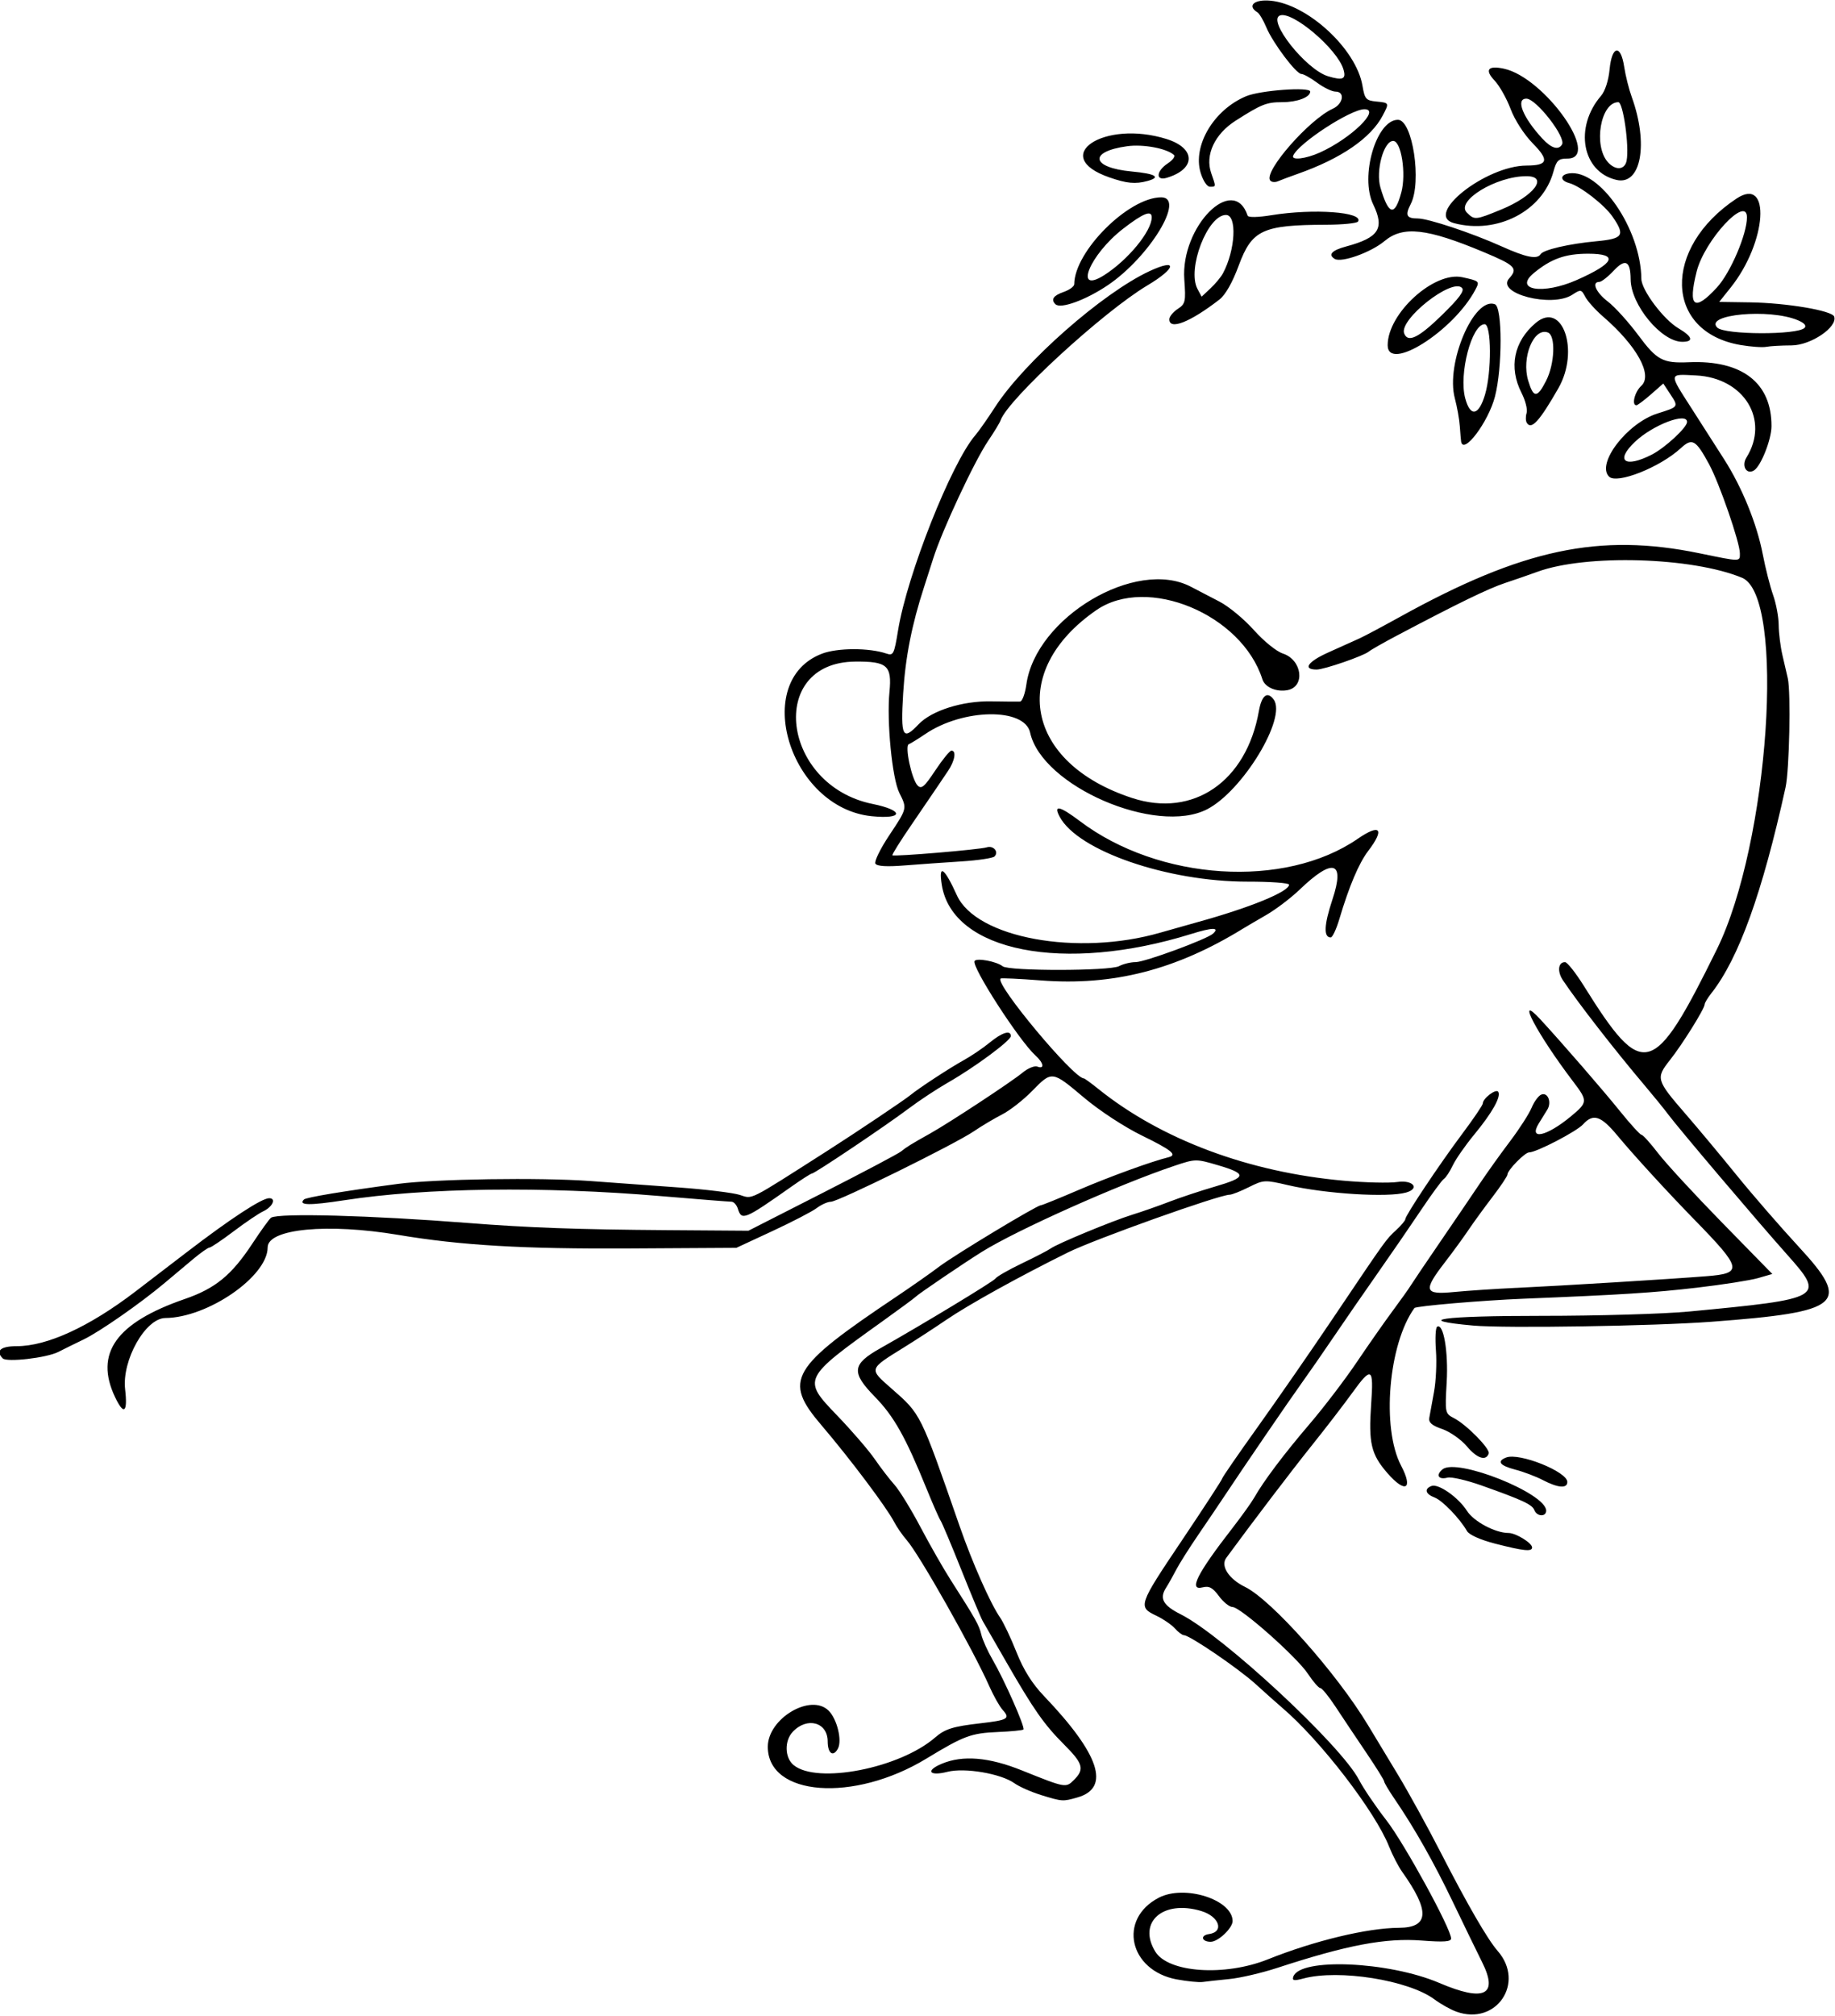 <?xml version="1.0" encoding="UTF-8"?>
<svg version="1.1" viewBox="0 0 521 572" xmlns="http://www.w3.org/2000/svg">
<path d="m413.5 570.83c-1.65-0.594-4.453-2.164-6.229-3.488-7.315-5.453-27.103-8.614-37.155-5.936-2.722 0.725-3.293 0.629-2.919-0.493 1.818-5.453 27.065-4.375 41.465 1.77 12.779 5.453 16.838 3.482 12.145-5.897-1.453-2.905-5.17-10.549-8.26-16.988-5.483-11.424-10.923-21.031-16.691-29.474-1.57-2.3-2.86-4.47-2.86-4.83 0-0.355-2.338-4.099-5.196-8.32-2.858-4.221-6.747-10.036-8.643-12.924-1.896-2.888-3.827-5.25-4.29-5.25-0.463 0-2.047-1.82-3.519-4.045-3.17-4.79-19.17-18.95-21.41-18.95-0.86 0-2.591-1.388-3.845-3.085-1.803-2.439-2.785-2.958-4.688-2.481-3.997 1.003-1.531-3.889 8.427-16.721 2.682-3.456 5.504-7.393 6.271-8.748 2.657-4.697 8.429-12.366 15.726-20.895 4.032-4.713 10.064-12.62 13.404-17.57s7.916-11.484 10.169-14.519c2.253-3.036 4.546-6.254 5.096-7.152 0.55-0.898 4.345-6.514 8.432-12.481 4.088-5.967 9.14-13.398 11.226-16.514 2.087-3.116 5.956-8.522 8.598-12.013 2.642-3.491 5.394-7.771 6.115-9.512 0.721-1.741 1.962-3.415 2.757-3.72 1.858-0.713 2.993 2.18 1.685 4.294-0.551 0.89-1.617 2.61-2.37 3.822-3.07 4.947 2.153 3.817 9.129-1.975 4.747-3.941 4.77-4.334 0.582-9.836-10.185-13.38-16.614-25.56-9.316-17.651 6.133 6.646 17.794 20.085 22.585 26.028 2.983 3.701 5.742 6.729 6.13 6.729 0.388 0 2.521 2.362 4.739 5.25s10.419 11.774 18.222 19.749l14.188 14.499-4.029 1.166c-2.216 0.641-10.024 1.865-17.352 2.719-12.397 1.445-21.181 2.004-49.324 3.14-11.687 0.472-30.498 2.079-30.904 2.641-7.382 10.199-9.402 34.045-3.788 44.728 3.531 6.719 1.21 7.976-3.892 2.108-4.641-5.337-5.388-8.521-4.605-19.617 0.735-10.411 0.136-10.761-5.376-3.141-2.439 3.372-7.585 10.06-11.435 14.861-5.692 7.098-16.91 21.834-24.337 31.966-1.673 2.282 0.722 5.976 5.337 8.233 7.52 3.679 26.075 24.536 34.953 39.289 1.624 2.699 5.405 8.958 8.401 13.908 2.996 4.95 8.535 15.016 12.309 22.369 7.482 14.579 13.205 24.459 16.058 27.721 7.927 9.066-0.401 21.313-11.721 17.235zm17-205.38c13.525-0.642 43.2-2.462 54-3.312 10.452-0.822 10.167-2.135-3.5-16.131-7.557-7.739-17.27-18.345-21.805-23.81-4.657-5.612-6.857-6.324-9.731-3.148-1.82 2.01-13.25 7.95-15.31 7.95-1.21 0-6.15 5.05-6.15 6.28 0 0.442-1.913 3.302-4.25 6.357s-5.419 7.293-6.848 9.419-4.467 6.286-6.75 9.246c-6.139 7.958-5.769 9.144 2.599 8.323 3.712-0.365 11.7-0.898 17.75-1.185zm-96.38 196.23c-13.586-2.539-16.787-17.149-5.083-23.201 7.265-3.757 20.807 0.51 20.93 6.596 0.04 2.001-4.081 5.924-6.224 5.924-2.585 0-3.011-1.823-0.509-2.179 4.461-0.633 2.967-5.025-2.235-6.57-10.838-3.219-18.073 3.196-12.996 11.524 3.664 6.01 19.709 7.113 31.996 2.2 13.21-5.283 28.218-8.892 37.167-8.94 8.622-0.045 8.897-4.711 0.936-15.891-1.081-1.518-2.757-4.758-3.726-7.202-3.931-9.916-19.564-30.196-30.334-39.353-1.352-1.149-4.727-4.155-7.5-6.68-4.89-4.45-18.77-13.91-20.42-13.91-0.448 0-1.599-0.868-2.56-1.929-0.96-1.061-3.307-2.67-5.215-3.576-5.318-2.523-5.181-2.93 7.123-21.239 6.34-9.44 11.53-17.4 11.53-17.7 0-0.298 4.546-6.893 10.102-14.654 5.556-7.761 15.119-21.562 21.25-30.669 15.366-22.823 15.096-22.446 18.029-25.162 1.44-1.333 2.619-2.733 2.619-3.111 0-1.058 9.677-15.561 16.177-24.244 3.203-4.279 5.824-8.146 5.824-8.595 0-1.44 3.778-4.293 4.385-3.312 0.856 1.385-1.711 5.948-6.856 12.183-2.494 3.023-5.221 6.942-6.059 8.707-0.838 1.766-1.965 3.483-2.504 3.817-0.539 0.333-3.448 4.29-6.464 8.793-3.016 4.503-8.642 12.687-12.502 18.187-3.86 5.5-9.456 13.6-12.435 18-2.979 4.4-7.037 10.25-9.018 13-3.455 4.798-16.344 23.648-21.88 32-1.458 2.2-4.793 7.132-7.41 10.959-2.617 3.828-5.461 8.328-6.32 10-0.859 1.672-2.168 3.994-2.908 5.158-1.896 2.984-0.789 4.96 4.171 7.449 11.957 6 45.531 37.134 50.627 46.949 1.281 2.467 4.781 7.635 7.779 11.485 5.069 6.51 18.392 30.832 18.392 33.576 0 0.912-2.089 1.058-8.291 0.582-10.349-0.795-21.143 1.245-41.136 7.777-4.36 1.424-10.435 2.838-13.5 3.141-3.065 0.303-6.473 0.677-7.573 0.831s-4.42-0.172-7.379-0.725zm-38.605-52.349c-2.741-0.841-6.125-2.341-7.52-3.335-3.825-2.724-14.092-4.47-18.983-3.228-5.191 1.318-6.344-0.315-1.617-2.29 5.963-2.492 13.36-1.878 22.728 1.886 12.462 5.006 12.498 5.013 14.825 2.687 3.024-3.024 2.573-4.625-2.83-10.027-5.685-5.685-8.656-9.929-16.494-23.565-3.149-5.478-6.118-10.634-6.599-11.459-0.481-0.825-3.21-7.35-6.064-14.5-2.854-7.15-5.508-13.45-5.897-14-0.389-0.55-2.173-4.6-3.963-9-6.019-14.792-9.286-20.599-14.711-26.157-6.757-6.921-6.505-9.216 1.506-13.732 11.924-6.722 32.234-19.012 32.72-19.798 0.341-0.552 3.738-2.498 7.549-4.324 3.81-1.826 7.47-3.721 8.132-4.211 1.811-1.34 17.508-7.836 23.204-9.602 2.75-0.853 7.475-2.506 10.5-3.675 3.025-1.169 8.875-3.109 13-4.312 8.988-2.621 9.119-3.6 0.814-6.048-6.22-1.833-6.403-1.831-12.314 0.149-15.889 5.324-44.669 18.171-54.69 24.413-5.099 3.176-18.2 12.059-18.81 12.753-0.275 0.313-4.55 3.467-9.5 7.009-22.646 16.202-22.734 16.385-12.881 26.622 4.191 4.353 9.014 9.94 10.718 12.415 1.704 2.475 4.238 5.771 5.631 7.324 1.393 1.553 4.713 6.953 7.379 12s6.491 11.746 8.5 14.886c7.186 11.23 8.156 12.957 8.769 15.606 0.342 1.477 1.798 4.71 3.237 7.185 3.333 5.734 9.28 19.2 8.724 19.756-0.233 0.233-3.495 0.554-7.25 0.713-7.639 0.325-9.622 1.063-20.327 7.561-20.622 12.519-45 10.691-45-3.375 0-8.035 12.234-15.279 17.281-10.232 2.385 2.385 3.864 8.435 2.627 10.747-1.336 2.496-2.909 1.398-2.909-2.03 0-5.46-5.845-7.063-9.923-2.723-2.404 2.558-2.283 7.34 0.237 9.424 6.645 5.495 30.091 0.938 40.186-7.811 2.809-2.434 5.027-3.132 12.807-4.028 7.871-0.907 8.603-1.34 6.392-3.784-0.892-0.986-2.61-4.026-3.817-6.756-4.59-10.36-19.85-37.36-23.45-41.46-1.205-1.375-2.811-3.696-3.568-5.159-2.123-4.099-12.584-18.008-20.627-27.423-10.922-12.786-8.875-16.299 21.25-36.477 4.4-2.947 9.88-6.788 12.177-8.536 4.26-3.23 27.73-17.4 28.84-17.4 0.334 0 5.194-1.97 10.801-4.378 8.596-3.692 20.635-8.069 25.444-9.252 2.627-0.646 0.962-2.01-7.501-6.143-5-2.442-12.046-7.049-16.442-10.75-9.158-7.711-9.092-7.702-14.807-1.869-2.475 2.526-6.3 5.509-8.5 6.629s-5.8 3.262-8 4.761c-5.38 3.66-38.54 20-40.6 20-0.897 0-2.705 0.807-4.017 1.794-1.312 0.986-6.982 3.928-12.601 6.537l-10.216 4.743-30.284 0.177c-30.155 0.176-47.95-0.865-65.665-3.842-20.106-3.379-37.115-1.756-37.123 3.542-0.012 8.225-16.994 19.944-29.038 20.038-5.652 0.044-12.39 11.987-11.429 20.26 0.763 6.571-0.353 7.442-2.844 2.218-5.931-12.438 0.251-21.138 19.815-27.884 8.648-2.982 13.253-6.754 19.123-15.664 2.503-3.8 4.912-7.131 5.352-7.403 2.204-1.362 28.253-0.658 56.026 1.515 17.225 1.348 31.044 1.843 56.5 2.024l23 0.164 20.984-10.681c11.541-5.875 21.602-11.194 22.357-11.82 1.461-1.213 2.894-2.096 8.278-5.107 5.432-3.037 23.13-14.68 26.158-17.207 1.527-1.275 3.44-2.064 4.25-1.754 2.121 0.814 1.812-1.032-0.526-3.148-4.622-4.182-18.235-25.276-17.303-26.81 0.577-0.949 6.271 0.113 7.983 1.49 1.734 1.394 30.434 1.362 33.049-0.037 1.176-0.629 3.295-1.144 4.71-1.144 2.608 0 20.278-6.508 21.992-8.1 1.932-1.794-0.217-1.758-6.204 0.106-36.139 11.248-67.801 5.028-70.83-13.914-0.976-6.106 0.707-4.951 4.283 2.939 5.496 12.128 34.301 17.405 57.818 10.591 2.75-0.797 7.475-2.131 10.5-2.965 14.879-4.102 26-8.652 26-10.637 0-0.481-5.287-0.867-11.75-0.858-22.76 0.032-48.208-8.741-53.379-18.403-1.872-3.498-5e-3 -3.1 5.714 1.217 22.518 17.001 58.201 19.275 78.907 5.029 6.409-4.41 7.757-2.821 2.952 3.479-2.623 3.439-5.406 10.009-8.16 19.265-0.859 2.888-1.964 5.25-2.454 5.25-2.074 0-1.914-3.552 0.487-10.787 3.61-10.879 0.188-11.9-9.317-2.782-2.475 2.374-6.741 5.611-9.48 7.193s-5.712 3.326-6.607 3.876c-19.069 11.718-36.899 16.28-57.413 14.691-6.05-0.469-11.183-0.708-11.407-0.531-1.75 1.38 20.73 28.34 23.65 28.34 0.21 0 2.044 1.336 4.076 2.968 17.882 14.371 42.702 23.651 69.689 26.058 6.05 0.54 12.912 0.703 15.25 0.364 4.42-0.642 6.487 1.825 2.5 2.984-5.123 1.489-22.989 0.379-33.557-2.085-6.607-1.54-6.933-1.524-11.11 0.562-2.367 1.182-4.816 2.149-5.444 2.149-2.967 0-38.244 12.583-45.944 16.388-13.714 6.777-28.179 14.787-34.536 19.126-3.212 2.192-8.612 5.704-12 7.805-10.096 6.259-10.018 6.003-3.552 11.677 8.404 7.375 8.112 6.784 19.33 39.005 3.644 10.467 8.778 22.057 11.503 25.973 0.968 1.39 3.064 5.816 4.659 9.835 2.008 5.061 4.425 8.905 7.859 12.5 15.757 16.499 18.896 26.009 9.478 28.71-4.199 1.204-4.272 1.2-10.42-0.686zm129.01-71.301c-4.189-1.077-7.384-2.502-8-3.566-2.11-3.646-6.981-8.687-9.214-9.536-2.618-0.995-3.007-2.448-0.876-3.265 1.957-0.751 7.624 3.219 10.065 7.051 1.932 3.033 8.047 6.285 11.819 6.285 2.066 0 6.681 2.843 6.681 4.115 0 1.238-2.418 0.987-10.474-1.085zm11.124-9.499c-0.617-1.607-3.275-2.85-14.969-7-4.26-1.512-8.631-2.517-9.713-2.234-2.549 0.667-3.379-0.713-1.411-2.346 4.03-3.345 29.443 6.773 29.443 11.722 0 1.8-2.647 1.687-3.349-0.143zm2.35-8.57c-1.925-1.002-5.412-2.321-7.75-2.932-4.457-1.164-5.376-2.383-2.598-3.449 3.725-1.429 17.348 4.023 17.348 6.943 0 1.923-2.633 1.712-7-0.562zm-21.5-9.524c-1.65-1.955-4.8-4.171-7-4.925-2.953-1.012-3.919-1.847-3.689-3.191 0.171-1.001 0.772-4.296 1.335-7.321 0.563-3.025 0.813-8.318 0.553-11.762-0.259-3.444-0.109-6.486 0.334-6.759 1.804-1.115 3.215 7.035 2.719 15.717-0.501 8.792-0.48 8.894 2.12 10.246 3.548 1.845 10.254 8.675 9.815 9.995-0.746 2.241-3.306 1.414-6.188-2.001zm-415.75-25c-2.076-2.146-0.571-3.442 4-3.447 8.654-0.01 20.592-5.501 33.673-15.488 2.243-1.71 8.802-6.73 14.577-11.16 12.375-9.49 21.307-15.34 23.421-15.34 2.111 0 0.955 2.506-1.726 3.739-1.207 0.555-4.957 3.091-8.332 5.635-3.376 2.55-6.471 4.63-6.879 4.63-0.408 0-2.489 1.462-4.626 3.25-2.137 1.788-5.791 4.852-8.122 6.81-6.853 5.759-18.456 13.84-23.01 16.026-2.324 1.116-5.543 2.702-7.151 3.526-3.312 1.695-14.684 3.01-15.825 1.831zm417.55-9.294c-17.476-1.571-9.054-2.765 19.444-2.757 15.817 5e-3 34.609-0.545 41.759-1.222 38.268-3.624 38.799-3.932 27.892-16.169-8.682-9.74-30.939-35.97-33.839-39.877-1.071-1.443-4.043-5.098-6.604-8.123-8.496-10.031-18.986-23.524-23.219-29.865-1.653-2.476-1.325-5.153 0.627-5.11 0.629 0.014 3.033 3.051 5.344 6.75 16.844 26.966 19.702 26.183 37.728-10.34 14.854-30.095 19.635-100.31 7.184-105.48-14.149-5.876-44.287-6.758-58.112-1.7-2.2 0.805-6.321 2.232-9.159 3.172-4.773 1.581-13.391 5.769-30.748 14.94-3.799 2.007-7.399 4.054-8 4.55-1.52 1.24-12.65 5.08-14.76 5.08-4.083 0-2.554-2.232 3.335-4.87 3.477-1.557 7.446-3.344 8.821-3.97 1.375-0.626 6.55-3.379 11.5-6.117 34.826-19.263 56.604-23.885 85-18.043 11.878 2.444 11.5 2.443 11.5 0.015 0-3.056-5.84-19.941-8.744-25.282-3.787-6.965-4.79-7.532-8.042-4.544-5.933 5.451-18.145 10.28-20.37 8.056-3.684-3.684 5.169-15.2 13.769-17.911 6.095-1.921 6.037-1.827 3.507-5.664l-1.867-2.831-3.509 3.081c-1.93 1.69-3.79 3.08-4.13 3.08-1.426 0-0.464-3.829 1.382-5.5 3.36-3.041-1.238-11.364-10.886-19.702-2.099-1.814-4.349-4.31-5-5.548-1.13-2.147-1.299-2.175-3.679-0.615-5.776 3.784-21.813-0.35-17.943-4.626 2.582-2.853 1.766-3.701-7.156-7.436-16.247-6.801-22.977-7.55-28.251-3.143-3.854 3.22-12.241 6.209-14.135 5.039-1.954-1.208-0.819-2.426 3.292-3.533 9.276-2.498 10.947-5.102 7.65-11.925-3.832-7.931 0.879-24.021 7.029-24.007 4.159 0.01 6.837 17.7 3.62 23.919-1.64 3.177-1.2 4.077 2 4.077 2.973 0 15.398 4.133 23.804 7.918 6.963 3.135 10.115 3.767 11.072 2.219 0.778-1.26 8.092-2.955 15.835-3.672 7.607-0.704 8.246-1.658 4.638-6.923-2.343-3.419-9.203-8.743-12.353-9.587-2.619-0.702-2.627-2.37-0.013-2.745 8.666-1.242 20.356 15.809 20.502 29.905 0.033 3.211 6.279 11.541 10.535 14.052 4.003 2.362 4.421 3.832 1.09 3.832-5.935 0-14.625-10.512-14.665-17.739-0.029-5.233-1.506-5.985-4.81-2.448-1.64 1.754-3.48 3.188-4.08 3.188-2.278 0-0.968 2.998 2.449 5.604 1.951 1.488 5.83 5.776 8.621 9.528 5.274 7.093 6.949 7.989 14.332 7.668 15.153-0.66 23.555 5.851 23.478 18.194-0.024 3.768-3.01 11.29-4.961 12.496-2.113 1.306-3.638-1.265-2.157-3.637 6.678-10.694-0.661-22.641-14.32-23.311-7.869-0.386-7.809-0.883-1.137 9.529 2.971 4.636 7.082 11.058 9.135 14.271 5.09 7.965 9.298 18.31 10.964 26.953 0.764 3.963 2.088 9.175 2.943 11.582 0.855 2.407 1.566 6.232 1.579 8.5s0.501 6.149 1.083 8.624c0.583 2.475 1.26 5.4 1.506 6.5 0.897 4.018 0.44 26.032-0.642 30.946-6.597 29.954-13.286 48.511-21.041 58.37-1.062 1.35-1.931 2.789-1.931 3.198 0 1.21-6.308 11.325-9.858 15.808-4.05 5.113-3.89 5.671 4.352 15.179 3.576 4.125 10.149 12 14.608 17.5 4.459 5.5 12.407 14.655 17.663 20.344 14.928 16.157 12.26 18.443-24.764 21.219-16.424 1.231-58.565 1.907-67.703 1.085zm50.682-247.14c3.744-1.91 10.006-7.7 10.016-9.261 0.018-2.871-9.649 0.79-14.745 5.585-5.782 5.44-2.987 7.612 4.729 3.676zm-21.29-49.551c10.81-4.783 11.97-7.459 3.21-7.459-6.459 0-10.499 1.437-15.401 5.479-5.881 4.849 2.589 6.225 12.188 1.98zm-49.83-24.826c1.45-5.358-0.01-14.633-2.3-14.633-2.71 0-5.024 8.516-3.609 13.283 2.322 7.825 4.048 8.219 5.904 1.35zm-188.36 288.37c-0.349-1.1-1.171-2-1.827-2-0.656 0-9.738-0.721-20.183-1.601-33.382-2.815-66.602-2.379-89.688 1.176-9.95 1.532-13.186 1.475-11.508-0.202 0.61-0.61 11.444-2.408 26.706-4.432 10.571-1.402 40.273-1.848 54.5-0.818 6.6 0.478 18.075 1.312 25.5 1.855 7.425 0.542 15.075 1.478 17 2.079 3.827 1.195 2.03 2.096 24.829-12.451 8.271-5.277 22.045-14.514 23.671-15.872 2.205-1.842 11.237-7.756 15-9.821 2.2-1.207 5.565-3.482 7.478-5.054 3.534-2.904 6.022-3.671 6.022-1.856 0 1.265-10.296 8.879-17.796 13.159-3.137 1.79-8.179 5.116-11.204 7.391-6.51 4.9-26.7 18.45-27.48 18.45-0.299 0-2.901 1.661-5.783 3.692-13.38 9.43-14.15 9.75-15.24 6.31zm39.049-97.92c-0.376-0.609 1.371-4.199 3.883-7.978 5.188-7.804 5.147-7.633 2.904-12.13-2.036-4.081-3.613-20.251-2.795-28.648 0.729-7.474-0.634-8.674-9.751-8.588-25.148 0.237-20.861 35.154 4.959 40.395 9.031 1.833 8.823 4.409-0.28 3.476-23.304-2.388-34.311-38.392-14.096-46.112 4.403-1.682 13.397-1.705 18.271-0.046 2.003 0.681 2.224 0.245 3.343-6.609 2.577-15.773 15.145-47.485 21.933-55.339 0.951-1.1 3.476-4.7 5.612-8 8.283-12.796 30.419-32.277 43.778-38.527 8.139-3.808 7.755-0.922-0.534 4.016-12.538 7.47-39.689 32.413-41.689 38.299-0.227 0.667-1.802 3.261-3.5 5.767-3.927 5.791-13.111 25.44-15.634 33.445-0.693 2.2-1.847 5.8-2.564 8-3.514 10.784-5.331 20.005-5.958 30.25-0.756 12.346-0.153 13.558 4.374 8.784 3.696-3.897 12.484-6.673 20.641-6.52 3.879 0.073 7.558 0.1 8.175 0.06 0.617-0.04 1.42-2.211 1.785-4.823 2.662-19.051 31.1-35.945 46.715-27.752 1.859 0.975 5.516 2.877 8.129 4.227 2.612 1.35 7 4.979 9.75 8.064 2.808 3.15 6.416 6.071 8.229 6.661 5.466 1.778 6.444 9.385 1.335 10.389-3.119 0.613-6.419-0.806-7.137-3.07-5.851-18.434-32.702-29.612-47.153-19.63-25.107 17.342-20.121 43.423 10.194 53.318 17.343 5.661 32.427-4.69 35.955-24.673 0.79-4.476 2.409-5.737 4.208-3.276 3.784 5.175-8.787 25.901-18.873 31.117-14.48 7.488-46.946-6.551-50.283-21.743-1.563-7.114-19.039-6.868-29.778 0.42-2.069 1.404-4.169 2.698-4.667 2.875-1.214 0.432 0.8 9.932 2.48 11.695 1.095 1.149 1.917 0.456 5.041-4.25 2.053-3.092 4.12-5.623 4.592-5.623 1.457 0 0.951 2.945-0.994 5.79-1.019 1.49-2.481 3.658-3.25 4.818-0.769 1.16-3.972 5.861-7.118 10.447-3.146 4.586-5.582 8.476-5.413 8.645 0.435 0.435 24.773-1.61 26.794-2.251 1.902-0.604 3.508 1.283 2.203 2.587-0.475 0.474-4.688 1.105-9.363 1.401-4.675 0.296-11.935 0.811-16.133 1.144-5.117 0.406-7.859 0.241-8.318-0.502zm166.3-119.75c-0.07-0.45-0.24-2.41-0.37-4.33-0.126-1.925-0.766-5.525-1.424-8-2.64-9.942 5.473-28.929 11.392-26.658 2.132 0.818 2.138 17.97 8e-3 26.198-1.858 7.177-8.938 16.61-9.602 12.793zm6.78-13.33c1.918-6.422 1.849-20-0.1-20-3.678 0-7.38 14.115-5.516 21.036 1.452 5.393 3.827 4.955 5.616-1.036zm11.869 7.991c-0.343-0.555-0.369-1.81-0.059-2.788 0.311-0.979-0.335-3.545-1.435-5.702-3.7-7.258-2.204-14.626 4.036-19.878 7.581-6.379 12.52 7.889 6.42 18.546-5.369 9.38-7.674 11.905-8.962 9.822zm5.485-11.951c2.454-4.809 2.751-12.822 0.508-13.683-4.019-1.542-7.567 7.095-5.605 13.643 1.505 5.023 2.552 5.031 5.098 0.04zm-44.99-10.095c0-9.043 13.212-21.037 21.226-19.269 4.878 1.076 4.943 1.139 3.662 3.559-6.21 11.724-24.89 23.515-24.89 15.71zm15.42-8.55c4.94-4.82 6.471-6.904 5.665-7.71-2.864-2.864-17.91 9.002-16.401 12.934 1.052 2.74 4.088 1.263 10.736-5.224zm84.783 8.511c-21.658-3.691-22.322-27.549-1.157-41.555 9.873-6.534 8.639 12.351-1.649 25.236l-3.263 4.087 8.683 0.128c10.451 0.153 23.396 2.339 23.965 4.046 0.995 2.986-6.662 8.153-12.103 8.167-2.848 0.007-6.079 0.189-7.179 0.404-1.1 0.215-4.384-0.016-7.297-0.512zm18.142-4.851c0.64-0.64-0.03-1.403-1.933-2.2-8.038-3.367-26.666-1.639-22.82 2.117 2.109 2.059 22.708 2.128 24.753 0.083zm-24.85-11.492c3.84-4.174 8.51-15.1 8.51-19.884 0-6.478-12.039 6.484-14.278 15.373-2.541 10.089-0.684 11.542 5.771 4.512zm-155.49 9.052c0-0.762 1.067-2.084 2.371-2.938 2.204-1.444 2.336-2.035 1.883-8.376-1.073-15.002 13.966-30.141 17.98-18.099 0.182 0.547 2.918 0.493 6.786-0.134 11.986-1.945 26.231-0.898 24.561 1.804-0.297 0.481-4.343 0.887-8.991 0.902-18.151 0.061-21.135 1.451-24.89 11.595-1.793 4.843-3.771 8.315-5.5 9.652-8.3 6.42-14.2 8.744-14.2 5.595zm15.22-13.042c3.55-6.591 4.07-16.573 0.86-16.573-5.217 0-11.116 15.328-8.081 20.999l1.172 2.189 2.506-2.344c1.379-1.289 2.974-3.211 3.545-4.271zm-47.555 8.761c-1.345-1.345-0.596-2.462 2.333-3.483 1.65-0.575 3.002-1.564 3.006-2.198 0.05-9.318 15.41-24.653 24.7-24.653 6.971 0-3.312 16.914-15.149 24.92-6.237 4.218-13.451 6.842-14.88 5.413zm13.84-8.248c6.759-4.294 13.5-12.495 13.5-16.422 0-2.123-2.427-1.155-8.104 3.233-9.521 7.359-14.192 18.778-5.396 13.189zm99.335-14.759c-8.7-2.304 8.919-16.284 20.596-16.342 6.069-0.03 6.483-1.478 1.79-6.26-2.486-2.533-5.129-6.625-6.323-9.789-1.128-2.99-3.179-6.625-4.557-8.077-2.904-3.06-1.865-4.353 2.692-3.352 11.55 2.538 27.76 25.493 18 25.493-2.572 0-3.097 0.492-3.99 3.75-3.062 11.16-15.957 17.823-28.213 14.577zm13.445-3.886c9.26-3.809 13.5-9.441 7.1-9.441-8.608 0-20.174 7.067-16.91 10.331 2.161 2.161 2.454 2.134 9.806-0.89zm17.207-18.421c1.23-2.001-7.32-13.02-10.11-13.02-3.134 0-1.041 5.283 4.457 11.25 2.622 2.846 4.599 3.466 5.647 1.771zm-102.61 7.98c-2.3-7.696 3.75-17.858 12.92-21.69 4.04-1.689 18.2-2.714 18.2-1.318 0 1.616-3.7 3.008-8 3.008-4.419 0-5.86 0.576-13.226 5.284-5.904 3.774-8.668 9.715-6.89 14.813 1.397 4.006 1.406 3.903-0.344 3.903-0.837 0-1.971-1.707-2.658-4zm-25.88 1.349c-17.281-5.972-1.582-16.493 16.244-10.886 8.341 2.624 8.345 8.518 6e-3 11.001-3.194 0.951-2.981-1.94 0.301-4.09 1.403-0.919 2.191-2.001 1.75-2.402-2.042-1.861-8.698-3.105-13.259-2.478-11.075 1.523-10.27 6.093 1.263 7.17 6.837 0.638 8.463 1.629 4.445 2.706-3.41 0.914-5.813 0.686-10.75-1.02zm45.586 0.789c-1.65-2.669 11.15-17.24 17.81-20.276 2.99-1.359 3.56-4.862 0.79-4.862-0.99 0-3.33-1.125-5.19-2.5s-3.88-2.5-4.49-2.5c-1.49 0-8.12-8.814-9.98-13.268-0.82-1.977-1.96-3.878-2.51-4.223-3.04-1.879-0.91-3.754 3.75-3.305 10.56 1.014 24.31 13.741 26.07 24.122 0.643 3.796 0.999 4.202 3.935 4.487 3.7 0.359 3.707 0.374 1.81 3.986-3.355 6.392-11.838 12.211-24.082 16.523-2.2 0.775-4.742 1.725-5.649 2.111-0.907 0.387-1.926 0.254-2.266-0.295zm14.131-7.841c8.84-3.98 17.41-12.297 12.68-12.297-3.936 0-18.788 9.683-20.229 13.189-0.569 1.384 3.582 0.894 7.549-0.892zm6.708-23.631c-1.77-5.821-14.52-16.613-18.03-15.264-3.662 1.405 7.383 15.343 13.659 17.236 4.233 1.277 5.221 0.831 4.371-1.972zm77.57 31.397c-9.791-2.206-12.14-14.911-4.415-23.877 1.139-1.322 2.118-4.343 2.416-7.455 0.654-6.847 3.165-7.289 4.155-0.731 0.374 2.475 1.336 6.31 2.138 8.523 4.815 13.281 2.659 25.107-4.292 23.541zm2.842-5.479c0.79-4.076-0.99-16.584-2.35-16.584-5.047 0-7.182 12.364-2.945 17.047 2.18 2.409 4.79 2.181 5.299-0.463z"/>
</svg>

